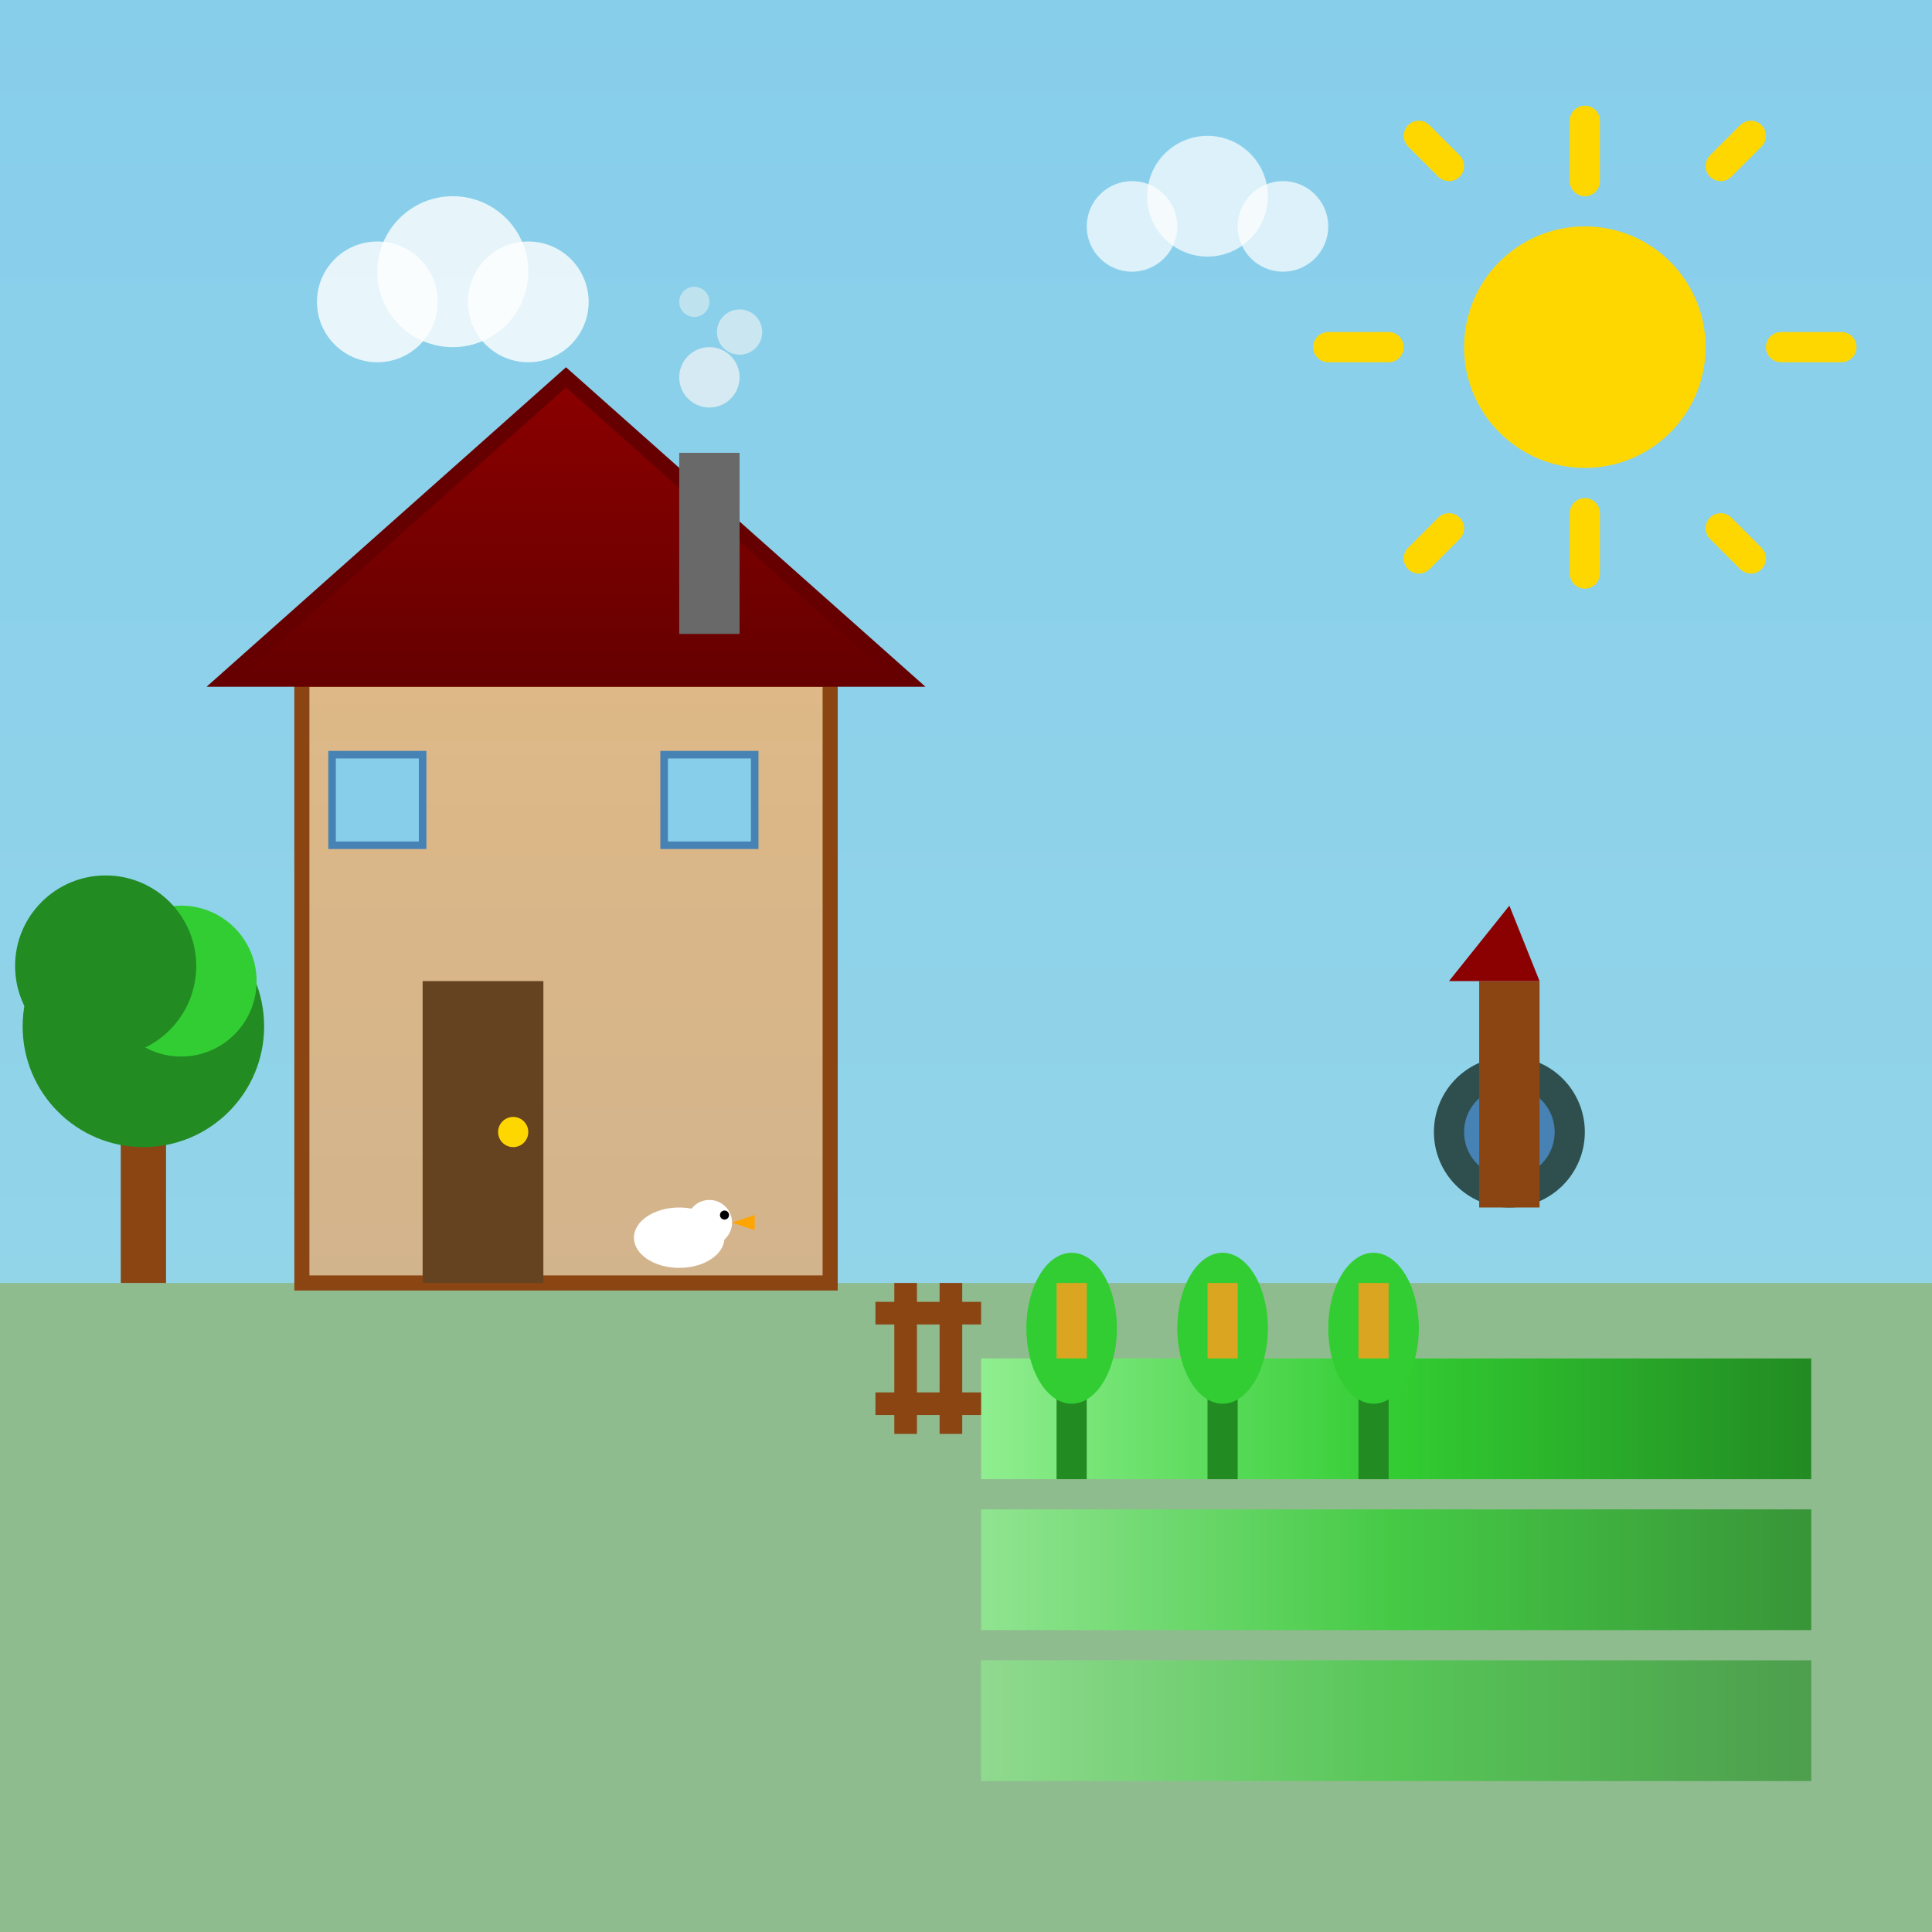 <svg viewBox="0 0 128 128" xmlns="http://www.w3.org/2000/svg">
  <rect x="0" y="0" width="128" height="128" fill="#333333" stroke="none"/>
  <defs>
    <linearGradient id="skyGradient" x1="0%" y1="0%" x2="0%" y2="100%">
      <stop offset="0%" style="stop-color:#87CEEB"/>
      <stop offset="100%" style="stop-color:#98D8E8"/>
    </linearGradient>
    <linearGradient id="roofGradient" x1="0%" y1="0%" x2="0%" y2="100%">
      <stop offset="0%" style="stop-color:#8B0000"/>
      <stop offset="100%" style="stop-color:#660000"/>
    </linearGradient>
    <linearGradient id="houseGradient" x1="0%" y1="0%" x2="0%" y2="100%">
      <stop offset="0%" style="stop-color:#DEB887"/>
      <stop offset="100%" style="stop-color:#D2B48C"/>
    </linearGradient>
    <linearGradient id="fieldGradient" x1="0%" y1="0%" x2="100%" y2="0%">
      <stop offset="0%" style="stop-color:#90EE90"/>
      <stop offset="50%" style="stop-color:#32CD32"/>
      <stop offset="100%" style="stop-color:#228B22"/>
    </linearGradient>
  </defs>
  
  <!-- 背景天空 -->
  <rect width="128" height="128" fill="url(#skyGradient)"/>
  
  <!-- 地面 -->
  <rect x="0" y="85" width="128" height="43" fill="#8FBC8F"/>
  
  <!-- 农舍 -->
  <rect x="20" y="45" width="35" height="40" fill="url(#houseGradient)" stroke="#8B4513" stroke-width="1"/>
  
  <!-- 农舍屋顶 -->
  <polygon points="15,45 37.5,25 60,45" fill="url(#roofGradient)" stroke="#660000" stroke-width="1"/>
  
  <!-- 农舍门 -->
  <rect x="28" y="65" width="8" height="20" fill="#654321"/>
  <circle cx="34" cy="75" r="1" fill="#FFD700"/>
  
  <!-- 农舍窗户 -->
  <rect x="22" y="50" width="6" height="6" fill="#87CEEB" stroke="#4682B4" stroke-width="0.5"/>
  <rect x="44" y="50" width="6" height="6" fill="#87CEEB" stroke="#4682B4" stroke-width="0.5"/>
  
  <!-- 烟囱 -->
  <rect x="45" y="30" width="4" height="12" fill="#696969"/>
  
  <!-- 烟 -->
  <circle cx="47" cy="25" r="2" fill="#F5F5F5" opacity="0.7"/>
  <circle cx="49" cy="22" r="1.5" fill="#F5F5F5" opacity="0.6"/>
  <circle cx="46" cy="20" r="1" fill="#F5F5F5" opacity="0.5"/>
  
  <!-- 太阳 -->
  <circle cx="105" cy="23" r="8" fill="#FFD700"/>
  <path d="M 105 8 L 105 12 M 122 23 L 118 23 M 116 9 L 114 11 M 116 37 L 114 35 M 94 9 L 96 11 M 94 37 L 96 35 M 88 23 L 92 23 M 105 34 L 105 38" 
        stroke="#FFD700" stroke-width="2" stroke-linecap="round"/>
  
  <!-- 农田行 -->
  <rect x="65" y="90" width="55" height="8" fill="url(#fieldGradient)"/>
  <rect x="65" y="100" width="55" height="8" fill="url(#fieldGradient)" opacity="0.8"/>
  <rect x="65" y="110" width="55" height="8" fill="url(#fieldGradient)" opacity="0.6"/>
  
  <!-- 农作物 (玉米) -->
  <g transform="translate(70, 85)">
    <rect x="0" y="5" width="2" height="8" fill="#228B22"/>
    <ellipse cx="1" cy="3" rx="3" ry="5" fill="#32CD32"/>
    <rect x="0" y="0" width="2" height="5" fill="#DAA520"/>
  </g>
  
  <g transform="translate(80, 85)">
    <rect x="0" y="5" width="2" height="8" fill="#228B22"/>
    <ellipse cx="1" cy="3" rx="3" ry="5" fill="#32CD32"/>
    <rect x="0" y="0" width="2" height="5" fill="#DAA520"/>
  </g>
  
  <g transform="translate(90, 85)">
    <rect x="0" y="5" width="2" height="8" fill="#228B22"/>
    <ellipse cx="1" cy="3" rx="3" ry="5" fill="#32CD32"/>
    <rect x="0" y="0" width="2" height="5" fill="#DAA520"/>
  </g>
  
  <!-- 树木 -->
  <rect x="8" y="70" width="3" height="15" fill="#8B4513"/>
  <circle cx="9.5" cy="68" r="8" fill="#228B22"/>
  <circle cx="12" cy="65" r="5" fill="#32CD32"/>
  <circle cx="7" cy="64" r="6" fill="#228B22"/>
  
  <!-- 栅栏 -->
  <g stroke="#8B4513" stroke-width="1.5" fill="none">
    <line x1="60" y1="85" x2="60" y2="95"/>
    <line x1="63" y1="85" x2="63" y2="95"/>
    <line x1="58" y1="87" x2="65" y2="87"/>
    <line x1="58" y1="93" x2="65" y2="93"/>
  </g>
  
  <!-- 小动物 (鸡) -->
  <ellipse cx="45" cy="82" rx="3" ry="2" fill="#FFFFFF"/>
  <circle cx="47" cy="81" r="1.5" fill="#FFFFFF"/>
  <polygon points="48.5,81 50,80.5 50,81.5" fill="#FFA500"/>
  <circle cx="48" cy="80.5" r="0.3" fill="#000000"/>
  
  <!-- 水井 -->
  <circle cx="100" cy="75" r="4" fill="#4682B4" stroke="#2F4F4F" stroke-width="2"/>
  <rect x="98" y="65" width="4" height="15" fill="#8B4513"/>
  <polygon points="96,65 102,65 100,60" fill="#8B0000"/>
  
  <!-- 云朵 -->
  <circle cx="25" cy="20" r="4" fill="#FFFFFF" opacity="0.8"/>
  <circle cx="30" cy="18" r="5" fill="#FFFFFF" opacity="0.8"/>
  <circle cx="35" cy="20" r="4" fill="#FFFFFF" opacity="0.8"/>
  
  <circle cx="75" cy="15" r="3" fill="#FFFFFF" opacity="0.7"/>
  <circle cx="80" cy="13" r="4" fill="#FFFFFF" opacity="0.7"/>
  <circle cx="85" cy="15" r="3" fill="#FFFFFF" opacity="0.7"/>
</svg> 